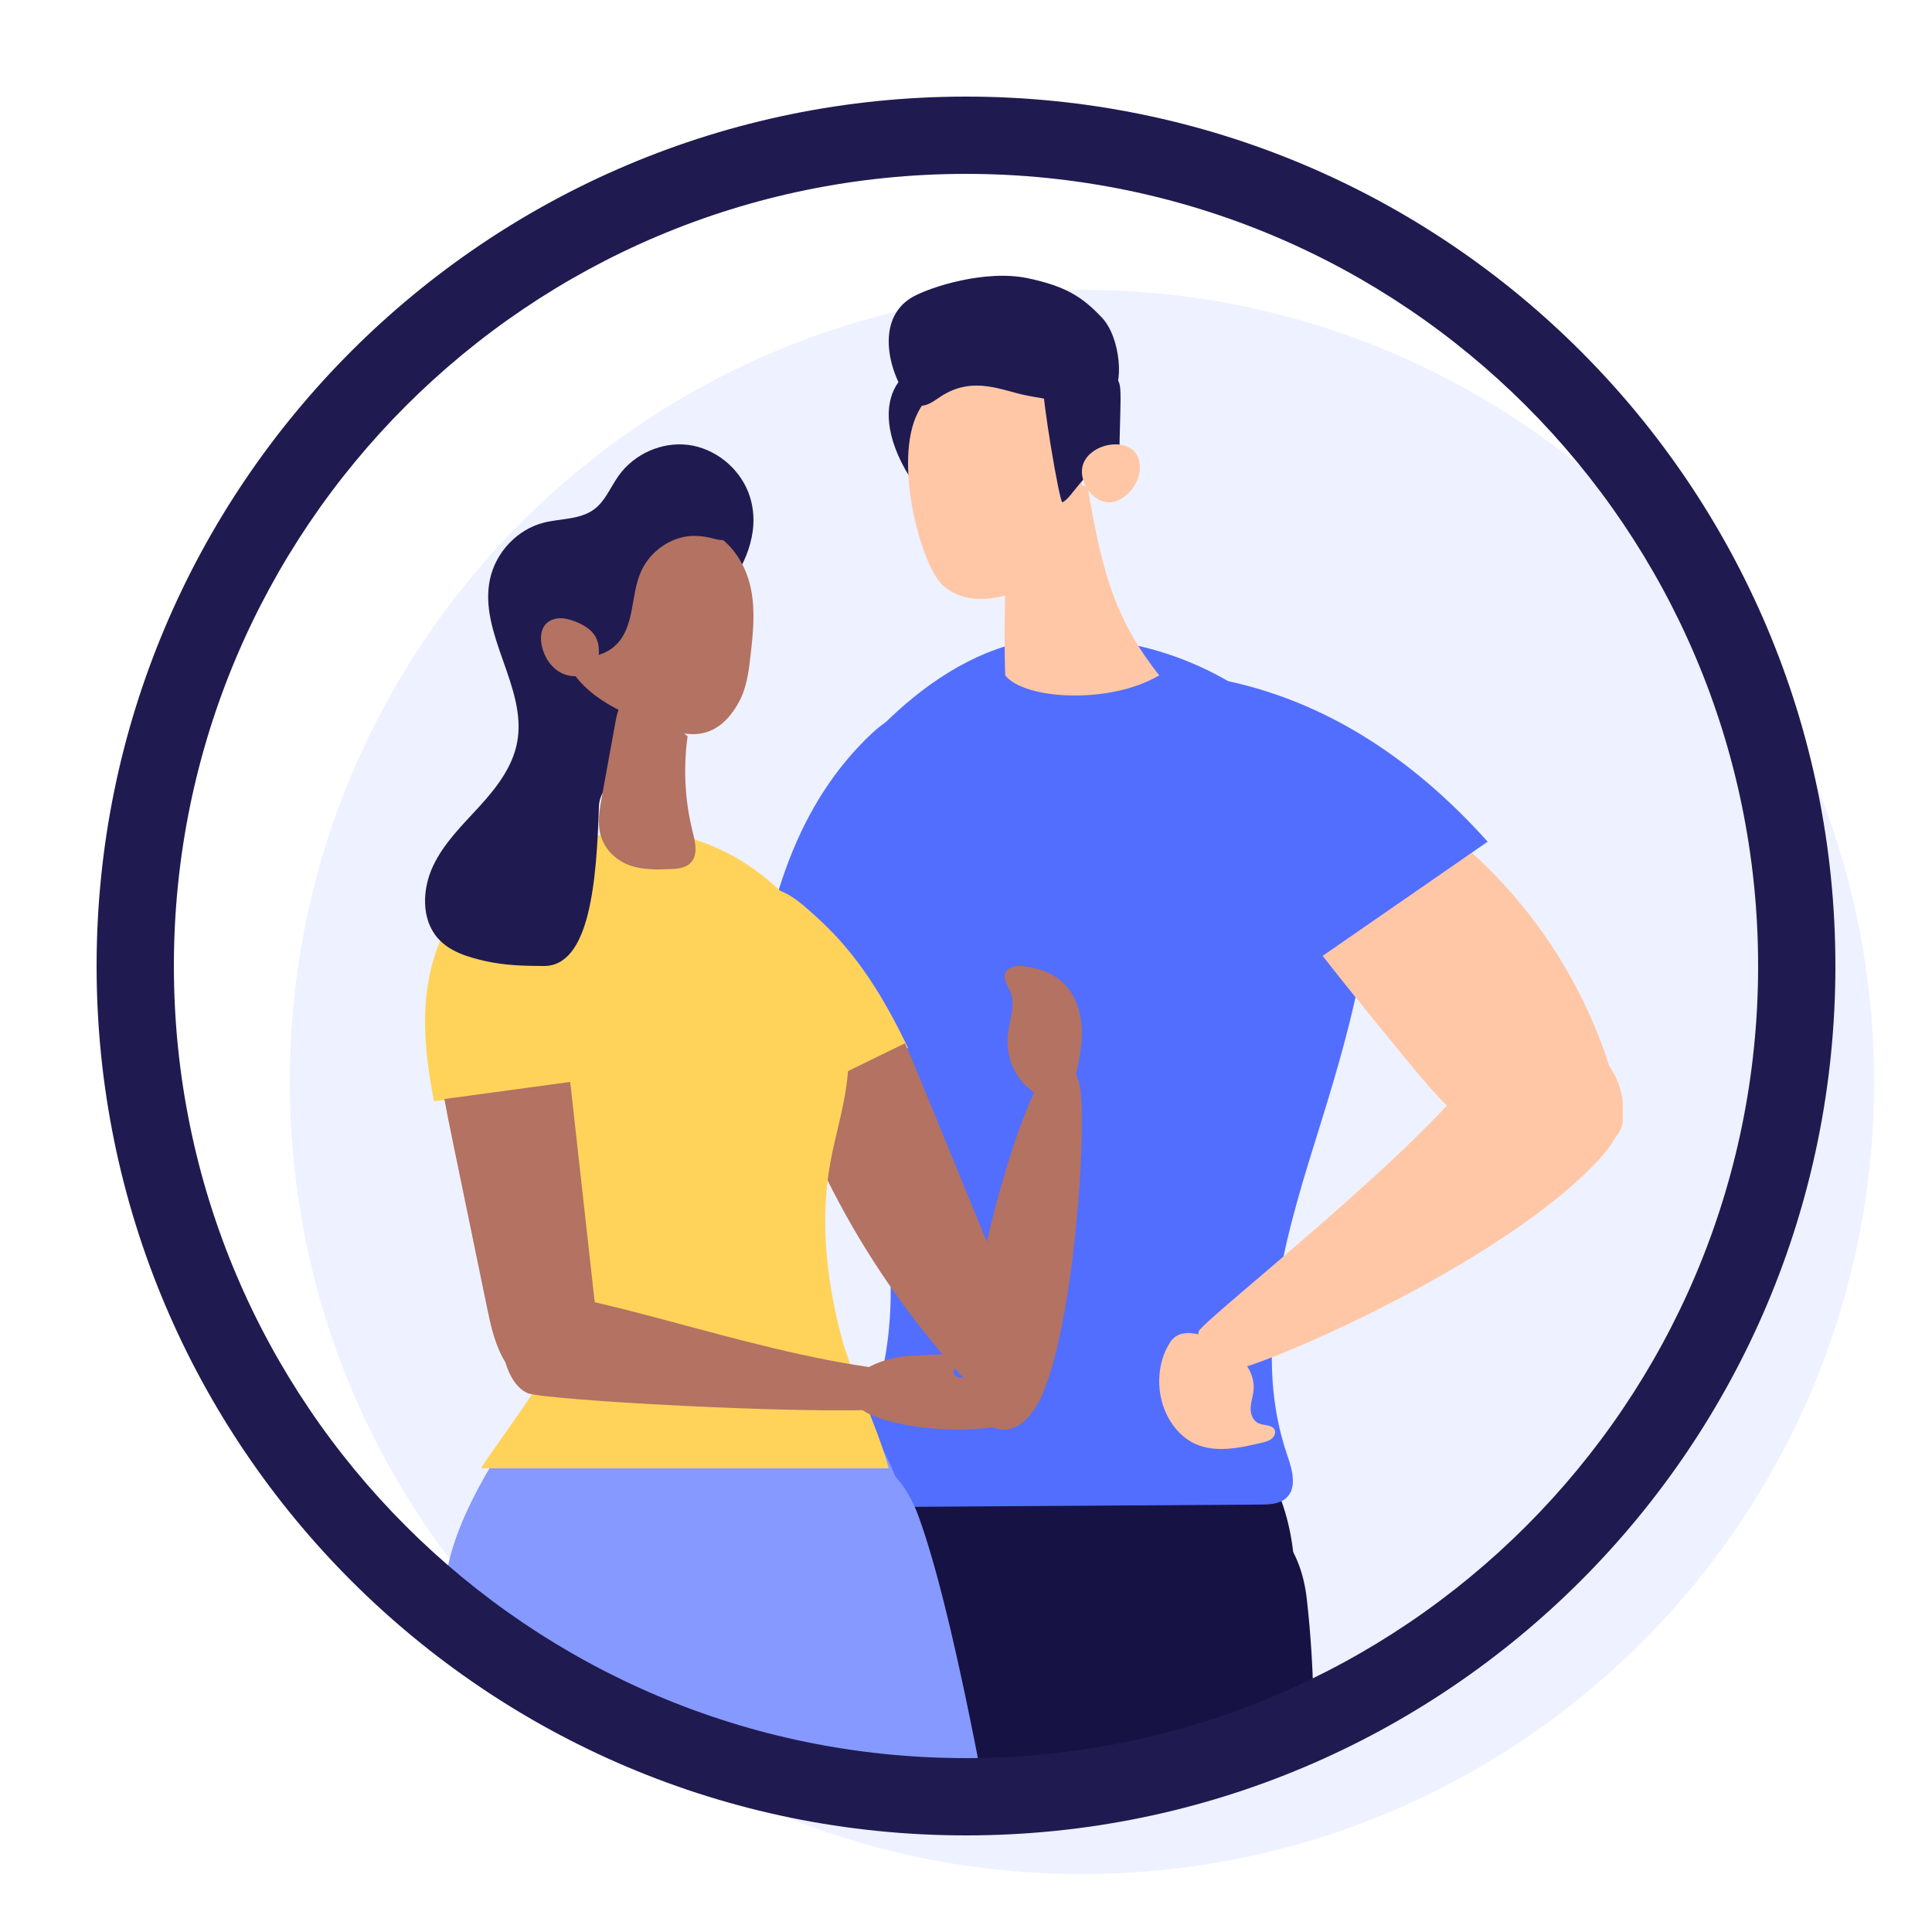 <?xml version="1.0" encoding="UTF-8"?>
<svg width="100px" height="100px" viewBox="0 0 100 100" version="1.1" xmlns="http://www.w3.org/2000/svg" xmlns:xlink="http://www.w3.org/1999/xlink">
    <title>coupleS</title>
    <g id="coupleS" stroke="none" stroke-width="1" fill="none" fill-rule="evenodd">
        <path d="M56,15 C33.356,15 15,33.356 15,56 C15,78.644 33.356,97 56,97 C78.644,97 97,78.644 97,56 C97,33.356 78.644,15 56,15 Z" id="Oval" fill-opacity="0.1" fill="#526EFF"></path>
        <g id="Group-4" transform="translate(39, 14.274)">
            <path d="M4,72.726 C4.445,65.811 4.919,64.523 5.382,63.686 C6.961,60.835 19.418,64.773 18.989,69.72 C18.737,72.629 18.227,75.624 17.546,78.62 C17.1,80.584 14.682,79.402 11,79.548 C8.086,79.664 3.698,77.43 4,72.726 Z" id="Fill-26" fill="#161243"></path>
            <path d="M26.305,71.638 C25.152,72.581 23.627,72.726 22.197,72.726 C10.424,72.726 3.61,68.748 5.239,63.13 C6.911,57.359 17.448,58.291 22.951,60.151 C24.138,60.552 25.866,60.94 26.677,62.09 C27.852,63.758 29.107,69.345 26.305,71.638" id="Fill-30" fill="#161243"></path>
            <path d="M9.669,25.185 C9.571,24.296 9.342,23.248 8.548,22.86 C7.71,22.451 6.812,23.049 6.16,23.656 C2.212,27.34 0.716,32.538 0,38.119 L9.468,38.726 C10.1,34.283 10.172,29.72 9.669,25.185" id="Fill-32" fill="#526EFF"></path>
            <path d="M13.838,76.17 C13.197,71.957 12.833,68.699 13.076,68.039 C14.134,65.165 16.792,63.304 19.524,62.876 C23.494,62.253 28.062,63.467 28.635,68.453 C28.832,70.17 28.944,71.917 28.983,73.676 C29.044,76.359 25.06,76.858 20.992,77.679 C17.826,78.318 14.469,80.314 13.838,76.17 Z" id="Fill-33" fill="#161243"></path>
            <path d="M3.81,26.72 C2.587,28.525 3.031,31.098 3.336,33.185 C3.988,37.651 5.525,41.977 6.426,46.41 C7.327,50.841 7.559,55.542 5.671,59.724 C5.375,60.378 5.024,61.032 4.963,61.735 C4.902,62.439 5.209,63.224 5.921,63.541 C6.338,63.727 6.826,63.728 7.293,63.725 C13.6,63.684 19.906,63.643 26.213,63.603 C26.632,63.6 27.08,63.589 27.423,63.376 C28.18,62.905 27.918,61.881 27.646,61.098 C25.827,55.858 27.381,50.214 29.032,44.93 C30.67,39.687 32.681,33.21 31.774,27.727 C29.549,25.017 24.998,18.726 15.976,18.726 C9.646,18.726 4.908,25.1 3.81,26.72" id="Fill-36" fill="#526EFF"></path>
            <path d="M38.518,31.165 C35.116,27.594 30.639,25.029 25.805,23.878 C24.935,23.671 23.855,23.574 23.299,24.264 C22.995,24.64 22.944,25.169 23.052,25.637 C23.16,26.106 23.408,26.53 23.657,26.943 C26.57,31.761 30.161,36.142 33.739,40.504 C34.839,41.845 35.954,43.2 37.363,44.222 C38.772,45.244 40.531,45.911 42.265,45.68 C43.173,45.559 44.496,45.066 44.896,44.162 C45.218,43.435 44.708,42.293 44.507,41.596 C43.792,39.123 42.693,36.757 41.264,34.606 C40.452,33.383 39.533,32.23 38.518,31.165" id="Fill-37" fill="#FFC7A6"></path>
            <polyline id="Fill-38" fill="#18898D" points="36.487 41.121 36.513 41.331 36.487 41.121"></polyline>
            <path d="M20.569,24.224 C20.137,23.406 19.731,22.379 20.23,21.601 C20.755,20.781 22.548,20.623 23.501,20.78 C29.275,21.727 34.07,24.906 38,29.292 L28.702,35.726 C25.517,32.269 22.772,28.395 20.569,24.224" id="Fill-39" fill="#526EFF"></path>
            <path d="M23.046,54.638 C22.817,55.49 23.481,56.381 24.318,56.712 C25.155,57.043 39.042,51.173 44.002,45.473 C47.706,41.215 40.052,36.234 38.07,40.138 C36.082,44.052 23.192,54.093 23.046,54.638" id="Fill-40" fill="#FFC7A6"></path>
            <path d="M8.082,10.41 C8.4,10.922 8.804,10.784 8.784,10.193 C8.719,8.302 8.65,8.006 9.537,6.31 C10.025,5.377 10.183,5.298 9.737,4.982 C8.256,3.934 5.452,6.172 8.082,10.41" id="Fill-41" fill="#1F1B50"></path>
            <path d="M13.26,13.55 C13.903,10.938 16.052,10.326 17.301,10.952 C18.101,15.843 18.917,18.016 21,20.684 C18.41,22.211 13.988,21.927 13.033,20.684 C12.994,20.292 12.927,14.901 13.26,13.55" id="Fill-42" fill="#FFC7A6"></path>
            <path d="M15.727,6.156 C13.809,3.941 9.919,4.338 8.513,7.074 C7.225,9.579 8.637,14.871 9.751,15.972 C11.698,17.898 15.829,15.692 16.405,14.248 C17.247,12.132 17.34,8.017 15.727,6.156" id="Fill-43" fill="#FFC7A6"></path>
            <path d="M15.009,5.717 C14.899,6.142 15.845,11.789 15.992,11.725 C16.515,11.496 17.18,9.911 18.167,9.97 C18.482,9.99 18.917,10.207 18.929,9.537 C19.007,5.293 19.164,5.51 18.451,5.121 C16.879,4.263 15.206,4.959 15.009,5.717" id="Fill-44" fill="#1F1B50"></path>
            <path d="M18.029,2.159 C17.029,1.107 16.204,0.556 14.225,0.132 C11.994,-0.347 9.126,0.595 8.245,1.093 C5.772,2.492 7.591,6.486 8.519,6.707 C8.943,6.807 9.331,6.485 9.692,6.249 C11.405,5.126 12.938,5.985 14.225,6.213 C15.117,6.371 17.526,6.882 18.5,6.213 C19.187,5.741 19.029,3.21 18.029,2.159 Z" id="Fill-45" fill="#1F1B50"></path>
            <path d="M19.988,9.724 C20.056,10.28 19.83,10.854 19.371,11.287 C18.058,12.527 16.74,10.851 17.044,9.808 C17.407,8.564 19.802,8.211 19.988,9.724" id="Fill-46" fill="#FFC7A6"></path>
            <path d="M21.478,59.118 C21.788,59.679 22.253,60.181 22.859,60.458 C23.911,60.94 25.16,60.677 26.294,60.404 C26.48,60.36 26.674,60.312 26.821,60.195 C26.968,60.079 27.053,59.872 26.963,59.713 C26.821,59.462 26.421,59.518 26.147,59.397 C25.841,59.262 25.719,58.906 25.733,58.59 C25.747,58.274 25.862,57.969 25.887,57.654 C25.953,56.854 25.426,56.094 24.737,55.618 C23.966,55.085 22.249,54.158 21.571,55.196 C20.825,56.339 20.827,57.945 21.478,59.118" id="Fill-50" fill="#FFC7A6"></path>
        </g>
        <g id="Group-5" transform="translate(22, 23)">
            <path d="M15,68 C14.56,66.273 14.348,67.203 14.214,65.443 C13.931,61.722 13.563,56.862 15.779,54.532 C18.612,51.555 23.683,50.448 25.535,55.463 C26.566,58.257 27.787,63.45 29.197,71.043 C20.059,70.296 15.327,69.282 15,68 Z" id="Fill-51" fill="#8699FF"></path>
            <path d="M0.816,60.564 C1.414,58.734 2.353,57.083 3.68,55.863 C6.879,52.92 12.695,53.276 13.836,58.289 C14.597,61.637 14.957,65.174 14.996,68.721 C15.035,72.209 0.287,62.184 0.816,60.564 Z" id="Fill-53" fill="#94A6FF"></path>
            <path d="M14.557,65.985 C12.101,65.918 -6.037,67.459 4.006,51.919 C5.404,49.754 8.952,49.518 11.555,49.198 C15.079,48.764 21.946,48.797 23.641,51.919 C28.927,61.66 17.275,66.059 14.557,65.985" id="Fill-57" fill="#8699FF"></path>
            <path d="M17.967,31.559 C17.155,29.082 16.532,26.258 17.47,23.737 C17.763,22.949 17.82,22.824 18.626,23.215 C19.262,23.523 19.843,24.088 20.343,24.54 C21.367,25.466 22.235,26.518 22.979,27.626 C23.758,28.784 24.405,30.002 25,31.241 L18.862,34 C18.536,33.194 18.236,32.381 17.967,31.559" id="Fill-58" fill="#FFD35A"></path>
            <path d="M24.84,31 C25.214,31.85 25.568,32.709 25.92,33.567 C27.855,38.285 29.789,43.004 31.723,47.722 C31.906,48.168 32.091,48.654 31.95,49.113 C31.726,49.843 30.74,50.148 29.973,49.932 C29.206,49.716 28.623,49.137 28.093,48.567 C24.104,44.281 21.003,39.253 19,33.857 L24.84,31" id="Fill-59" fill="#B37262"></path>
            <path d="M33.883,33.178 C33.774,32.67 33.534,32.062 32.999,32.004 C32.491,31.949 32.118,32.44 31.874,32.872 C29.804,36.525 27.149,48.365 28.263,49.896 C29.303,51.325 30.57,51.395 31.544,49.939 C33.526,46.975 34.321,35.21 33.883,33.178" id="Fill-60" fill="#B37262"></path>
            <path d="M33.977,30.957 C34.08,29.89 33.848,28.733 33.132,27.976 C32.556,27.368 31.735,27.082 30.926,27.007 C30.574,26.975 30.13,27.043 30.022,27.399 C29.926,27.716 30.17,28.021 30.296,28.326 C30.583,29.021 30.247,29.808 30.167,30.562 C30.077,31.397 30.324,32.265 30.834,32.909 C31.239,33.42 32.38,34.332 33.043,33.876 C33.66,33.453 33.908,31.667 33.977,30.957" id="Fill-61" fill="#B37262"></path>
            <path d="M2.043,27.541 C2.48,23.296 6.78,19.945 11.15,20.001 C15.52,20.057 19.536,23.158 21.098,27.142 C21.838,29.033 22.088,31.104 21.822,33.11 C21.637,34.512 21.207,35.872 20.963,37.264 C20.462,40.117 20.763,43.028 21.454,45.825 C22.057,48.264 23.351,50.591 24,53 L2.894,53 C3.483,51.995 7.376,46.994 7.57,45.199 C8.243,38.98 1.399,33.763 2.043,27.541 Z" id="Fill-62" fill="#FFD35A"></path>
            <path d="M0.001,29.725 C0.025,27.606 0.569,25.431 1.929,23.763 C2.263,23.353 2.73,22.945 3.268,23.006 C3.774,23.063 4.123,23.51 4.382,23.931 C6.084,26.697 6.609,29.951 7,33.159 L0.464,34 C0.19,32.586 -0.015,31.161 0.001,29.725" id="Fill-64" fill="#FFD35A"></path>
            <path d="M1.419,36.006 C1.274,35.302 1.13,34.595 1,33.886 L7.513,33 C7.55,33.323 7.587,33.646 7.622,33.969 C7.998,37.354 8.374,40.739 8.751,44.124 C8.892,45.393 9.345,46.835 8.506,47.942 C7.904,48.736 6.819,49.208 5.85,48.91 C5.011,48.652 4.36,47.949 3.959,47.156 C3.558,46.362 3.374,45.478 3.193,44.605 C2.603,41.738 2.011,38.872 1.419,36.006" id="Fill-65" fill="#B37262"></path>
            <path d="M23.511,47.829 C24.27,47.924 26.059,48.186 25.999,48.94 C25.952,49.524 24.399,49.9 23.807,49.94 C19.7,50.217 6.202,49.472 5.316,49.111 C3.853,48.514 3.257,44.683 5.406,44.073 C7.586,43.454 16.607,46.966 23.511,47.829" id="Fill-66" fill="#B37262"></path>
            <path d="M25.012,47.182 C26.254,47.121 27.496,47.061 28.738,47 C28.971,47.111 28.847,47.423 28.607,47.524 C28.367,47.624 28.078,47.603 27.814,47.655 C27.551,47.707 27.282,47.904 27.368,48.11 C27.455,48.316 27.801,48.341 28.073,48.329 C29.325,48.273 30.579,48.216 31.831,48.159 C32.259,48.873 31.828,49.774 31.059,50.27 C30.289,50.767 29.266,50.933 28.28,50.982 C26.907,51.05 25.52,50.923 24.202,50.606 C23.442,50.424 22.653,50.145 22.246,49.6 C21.21,48.209 23.695,47.246 25.012,47.182" id="Fill-67" fill="#B37262"></path>
            <path d="M13.615,0.027 C12.25,-0.143 10.817,0.496 10.012,1.634 C9.602,2.213 9.333,2.921 8.771,3.348 C8.033,3.91 7.02,3.826 6.127,4.057 C4.773,4.407 3.659,5.585 3.361,6.98 C2.758,9.805 5.297,12.574 4.769,15.415 C4.53,16.709 3.683,17.79 2.804,18.753 C1.925,19.716 0.967,20.645 0.411,21.833 C-0.145,23.021 -0.204,24.567 0.652,25.551 C1.264,26.255 2.206,26.538 3.105,26.741 C4.107,26.967 5.131,27 6.157,27 C8.531,27 8.879,22.616 9,18.753 C9.07,16.517 13.786,15.662 14.404,13.517 C14.743,12.34 14.358,11.075 14.474,9.854 C14.588,8.664 15.186,7.822 15.928,6.953 C16.482,6.303 16.855,5.308 16.965,4.466 C17.052,3.796 16.979,3.103 16.731,2.475 C16.218,1.172 14.979,0.198 13.615,0.027 Z" id="Fill-68" fill="#1F1B50"></path>
            <path d="M13.59,15.113 C13.36,16.748 13.448,18.443 13.847,20.032 C13.97,20.525 14.113,21.097 13.86,21.515 C13.618,21.915 13.136,21.968 12.717,21.984 C12.015,22.01 11.298,22.034 10.625,21.801 C9.951,21.568 9.315,21.027 9.094,20.249 C8.911,19.606 9.03,18.906 9.151,18.243 C9.383,16.973 9.614,15.702 9.845,14.431 C9.913,14.059 9.989,13.668 10.207,13.385 C10.573,12.91 11.238,12.906 11.723,13.201 C12.209,13.497 12.557,14.021 12.888,14.529 L13.59,15.113" id="Fill-69" fill="#B37262"></path>
            <path d="M16.22,13.385 C16.643,12.638 16.749,11.787 16.844,10.956 C16.976,9.814 17.1,8.654 16.877,7.522 C16.654,6.391 16.04,5.272 14.966,4.623 C13.669,3.839 11.921,3.867 10.432,4.311 C9.138,4.697 7.894,5.437 7.385,6.555 C7.109,7.162 7.07,7.83 7.034,8.483 C6.987,9.332 6.944,10.203 7.237,11.012 C7.563,11.909 8.285,12.663 9.137,13.23 C9.988,13.798 10.968,14.195 11.955,14.555 C12.524,14.763 13.11,14.962 13.726,14.996 C14.951,15.063 15.712,14.285 16.22,13.385" id="Fill-70" fill="#B37262"></path>
            <path d="M11.182,6.576 C10.651,7.754 10.856,9.239 10.023,10.232 C9.345,11.04 8.036,11.244 7.138,10.683 C6.454,10.255 6.05,9.462 6.005,8.665 C5.959,7.869 6.242,7.076 6.692,6.411 C7.141,5.747 7.75,5.201 8.399,4.722 C9.397,3.985 10.521,3.382 11.742,3.128 C12.517,2.966 13.329,2.952 14.103,3.121 C14.687,3.249 15.819,3.562 15.975,4.243 C16.13,4.915 15.529,5.039 15.043,4.906 C14.304,4.705 13.642,4.647 12.906,4.938 C12.146,5.238 11.514,5.839 11.182,6.576" id="Fill-71" fill="#1F1B50"></path>
            <path d="M7.768,9.168 C7.505,9.068 7.229,8.99 6.95,9.001 C6.671,9.013 6.384,9.125 6.206,9.353 C5.965,9.66 5.964,10.108 6.059,10.494 C6.3,11.466 7.11,12.169 8.081,11.965 C8.818,11.81 9.103,11.106 8.967,10.357 C8.851,9.716 8.306,9.372 7.768,9.168" id="Fill-72" fill="#B37262"></path>
        </g>
        <path d="M50,5 C74.853,5 95,25.147 95,50 C95,74.853 74.853,95 50,95 C25.147,95 5,74.853 5,50 C5,25.147 25.147,5 50,5 Z M50,9 C27.356,9 9,27.356 9,50 C9,72.644 27.356,91 50,91 C72.644,91 91,72.644 91,50 C91,27.356 72.644,9 50,9 Z" id="Oval" fill="#1F1B50" fill-rule="nonzero"></path>
    </g>
</svg>